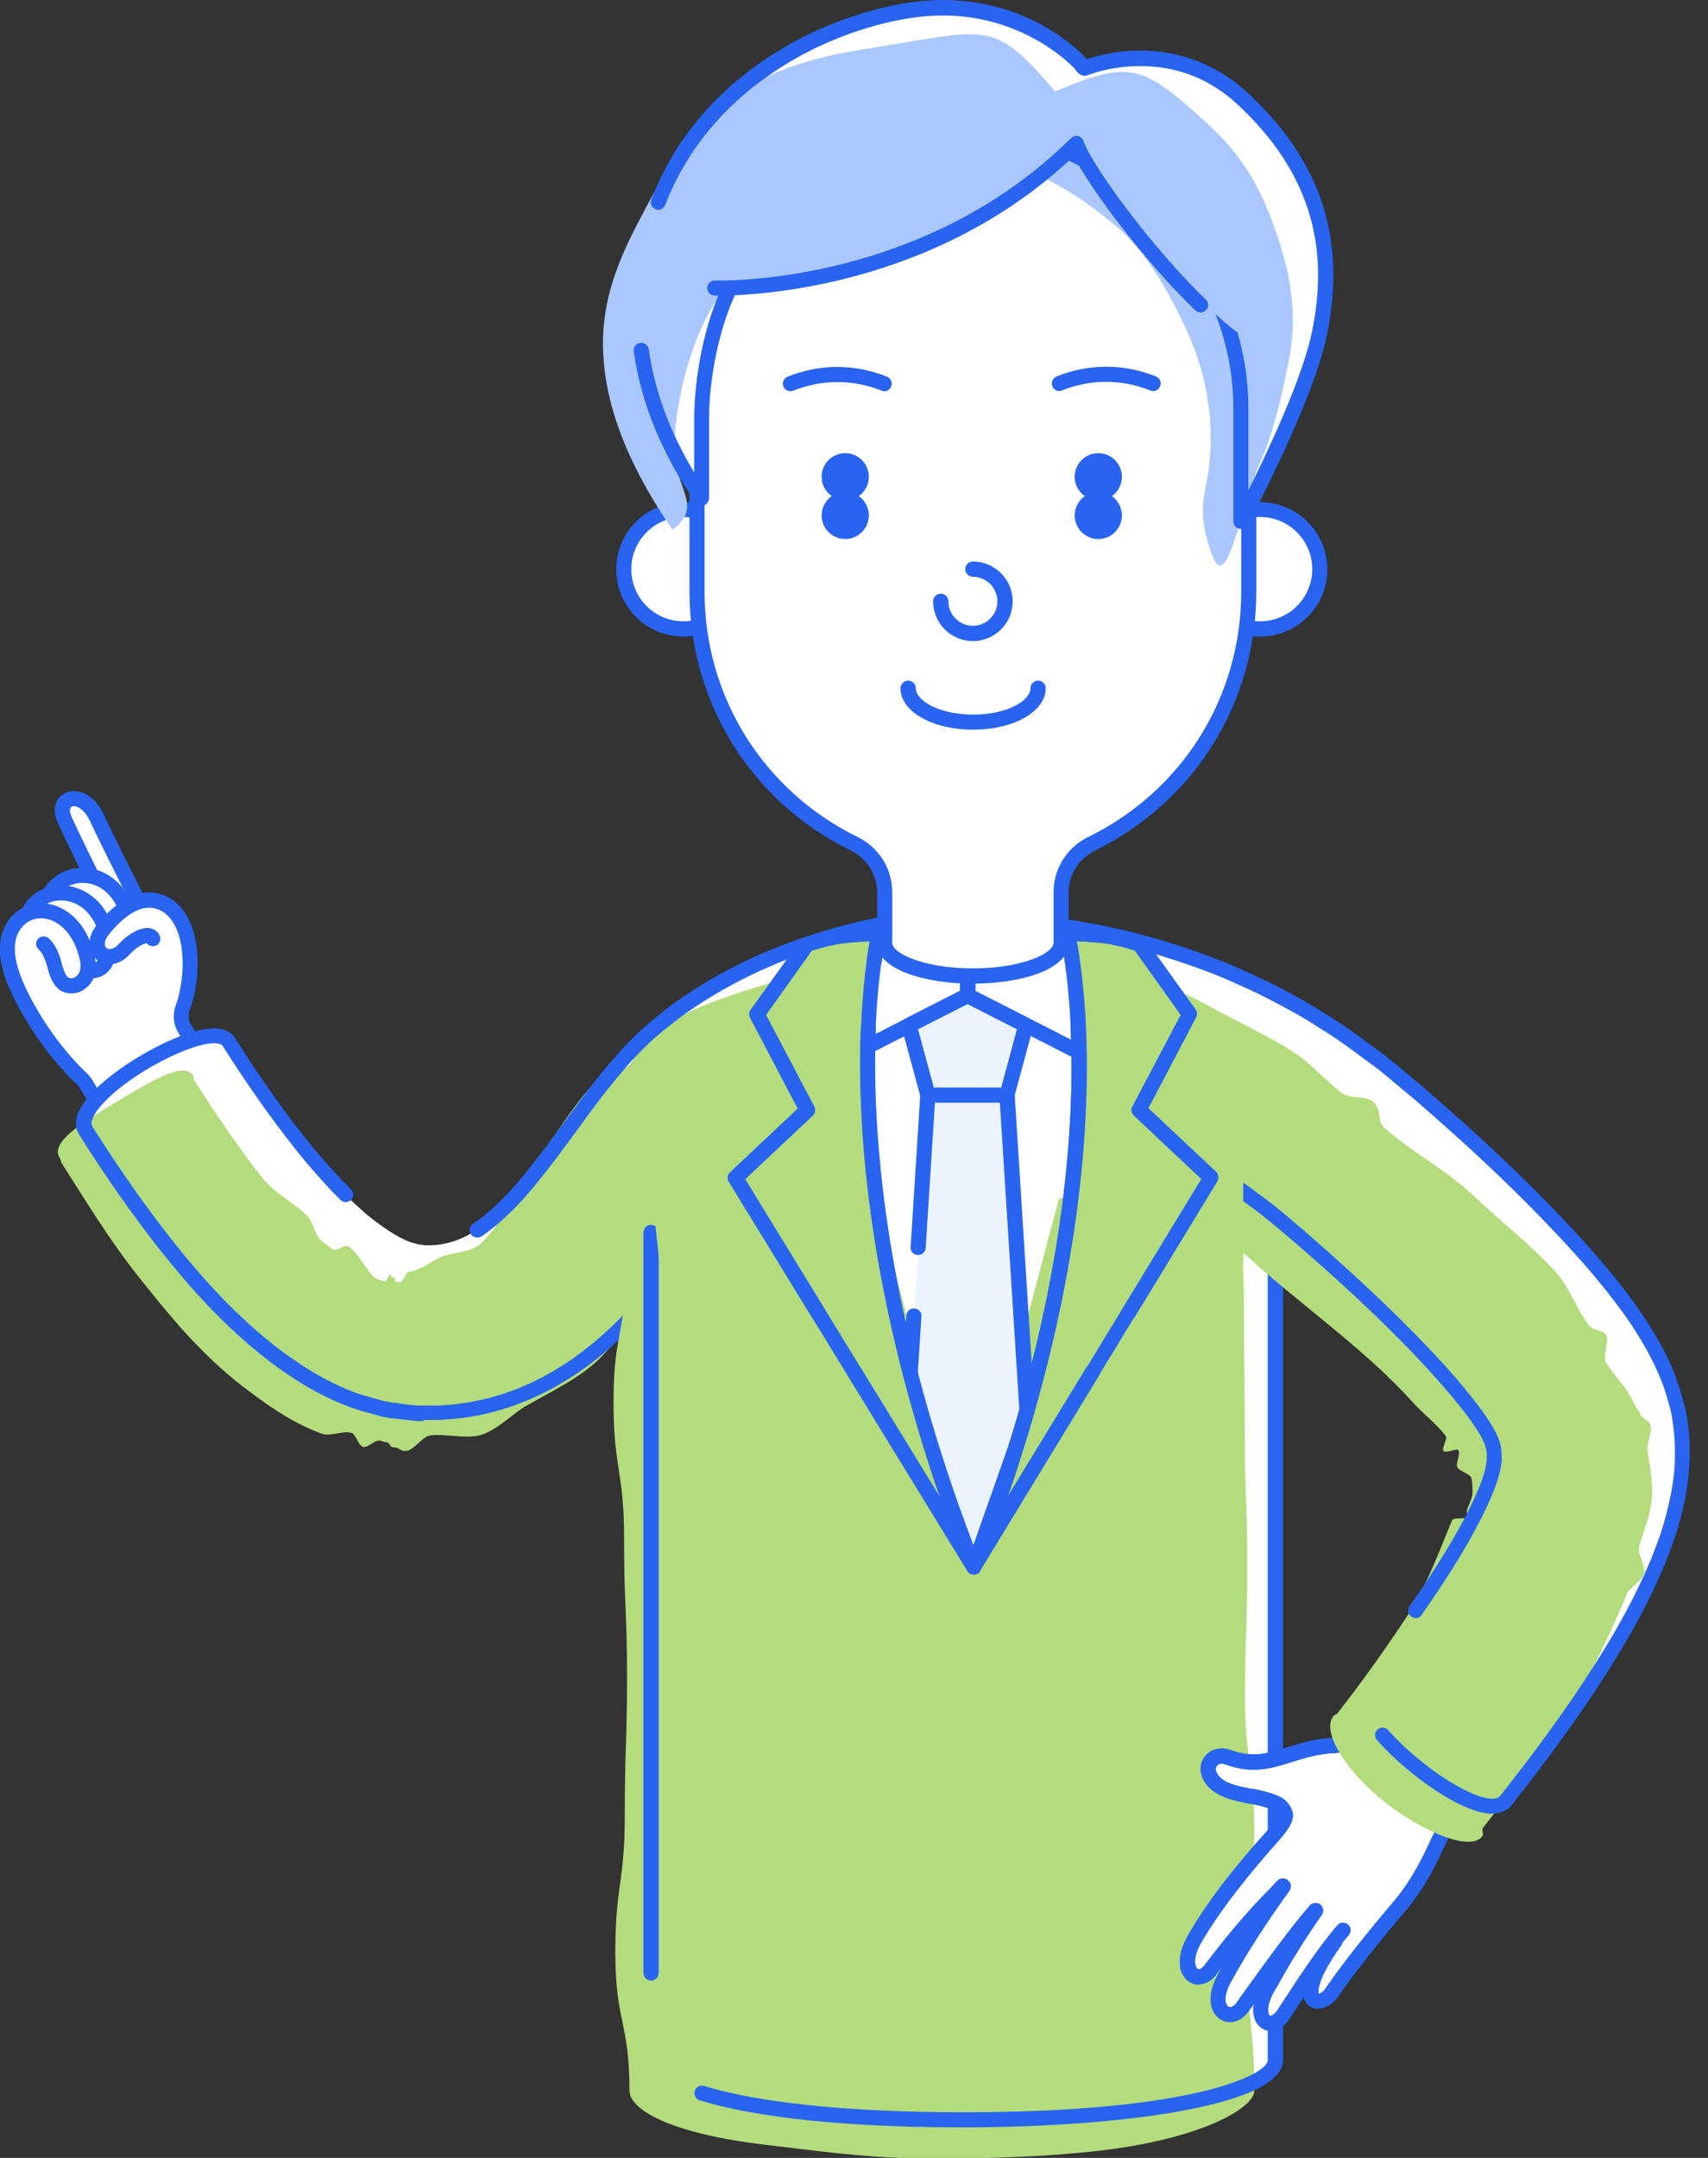 <?xml version="1.0" encoding="UTF-8"?><svg id="_レイヤー_1" xmlns="http://www.w3.org/2000/svg" xmlns:xlink="http://www.w3.org/1999/xlink" viewBox="0 0 76 96"><rect x="0" y="0" width="76" height="96" fill="#333333" stroke="none"/><defs><clipPath id="clippath"><rect width="75.22" height="96" fill="none"/></clipPath></defs><g clip-path="url(#clippath)" fill="none"><path d="m.61,41.21c.18-.29.43-.49.71-.59l-.03-.03c.17-.4.52-.67.93-.79l-.02-.02c.37-.66,1.1-.94,1.8-.81l.06-.04s-.77-1.55-1.18-2.46c-.47-1.02.8-1.43,1.43-.09.76,1.62,1.82,3.66,1.82,3.66l.04.07c.34-.11.66-.1.98.01,1.49.55,1.58,3.09,1,4.7-.12.31-.09.65.08.93.16.27.33.54.5.81l.49.78c.29.44.57.88.86,1.31,0,0-1.05.7-2.1,1.4-.52.35-1.05.7-1.44.97-.39.27-.64.44-.62.44-.34-.49-.64-.98-.97-1.47l-.55-.88c-.19-.3-.37-.6-.55-.9-.06-.1-.13-.19-.22-.27-.31-.29-1.16-1.13-2.06-2.57-1.4-2.26-1.43-3.41-.95-4.18h0Z" fill="#fff"/><path d="m5.9,51.8c-.11,0-.21-.05-.28-.14-.22-.33-.44-.66-.65-.99-.1-.16-.21-.33-.32-.49l-.55-.88c-.12-.19-.24-.39-.36-.59l-.19-.31c-.04-.07-.1-.14-.16-.19-.42-.39-1.25-1.25-2.12-2.64-1.3-2.1-1.59-3.5-.95-4.54.4-.63,1.09-.94,1.83-.82.77.13,1.7.79,2.05,2.28.24.99-.25,1.42-.56,1.59-.35.19-.81.14-1.08-.12-.26-.25-.38-.63-.47-1-.08-.3-.23-.61-.36-.71-.14-.12-.16-.33-.05-.47.12-.14.33-.16.47-.05.29.23.49.7.58,1.06.05.19.14.54.28.68.06.05.19.07.3.02.1-.06.38-.21.23-.85-.28-1.16-.96-1.68-1.51-1.77-.47-.08-.89.11-1.15.51-.3.49-.53,1.42.95,3.83.85,1.37,1.68,2.2,2,2.5.11.1.2.21.28.34l.19.32c.12.19.23.39.35.58l.55.88c.1.16.21.32.32.48.21.33.42.65.64.97.1.15.07.36-.08.47-.06.04-.12.06-.19.06h0Z" fill="#2864f0"/><path d="m4.66,41.57c-.14,0-.27-.08-.32-.22-.28-.78-.87-1.26-1.57-1.29-.53-.02-.99.24-1.17.66-.07.17-.27.25-.44.17-.17-.07-.24-.27-.17-.44.3-.67,1.01-1.09,1.81-1.06.76.03,1.74.5,2.17,1.73.06.17-.03.37-.2.43-.04.01-.08.02-.11.02Z" fill="#2864f0"/><path d="m4.15,43.5c-.11,0-.22-.02-.33-.06-.17-.07-.25-.27-.18-.44.07-.17.27-.25.44-.18.02,0,.08.03.18-.02.1-.06.17-.17.21-.33.04-.18.22-.29.41-.24.18.04.29.22.24.41-.08.34-.27.6-.53.75-.14.08-.29.12-.44.12h0Z" fill="#2864f0"/><path d="m5.59,40.72c-.13,0-.26-.08-.31-.21-.29-.73-.85-1.19-1.51-1.23-.53-.03-1.01.21-1.27.67-.09.16-.3.22-.46.13-.16-.09-.22-.3-.13-.46.38-.67,1.11-1.06,1.9-1.01.92.06,1.7.68,2.09,1.65.07.17-.02.37-.19.44-.04.02-.08.02-.12.02h0Z" fill="#2864f0"/><path d="m10.07,49c-.11,0-.21-.05-.28-.14-.2-.29-.39-.58-.58-.88-.09-.15-.19-.29-.29-.44l-.49-.79c-.15-.23-.29-.47-.43-.7l-.07-.11c-.22-.37-.26-.82-.11-1.22.52-1.43.46-3.8-.8-4.27-.65-.24-1.39.15-2.2,1.15-.2.26-.19.49-.08.58.11.09.34.06.59-.23.26-.29.85-.72,1.32-.66.2.03.36.14.45.32.08.16.02.37-.15.45-.15.07-.33.03-.42-.1-.14.01-.48.2-.7.44-.55.62-1.18.59-1.53.29-.36-.3-.48-.94-.01-1.52,1.26-1.56,2.31-1.6,2.96-1.36,1.73.64,1.81,3.44,1.19,5.13-.08.22-.06.45.05.64l.07.11c.14.23.28.47.43.69l.49.78c.09.14.19.29.29.44.19.29.38.58.57.86.1.15.07.36-.08.47-.06.04-.12.06-.19.06Z" fill="#2864f0"/><path d="m6.12,40.37c-.12,0-.24-.07-.3-.18-.01-.02-1.07-2.07-1.82-3.67-.27-.56-.63-.71-.8-.64-.11.05-.11.23-.02.45.41.89,1.17,2.43,1.18,2.45.08.17.01.37-.15.45-.17.08-.37.01-.45-.15,0-.02-.78-1.57-1.19-2.47-.31-.67-.04-1.16.35-1.34.5-.23,1.26.03,1.69.96.75,1.59,1.8,3.63,1.81,3.65.08.16.02.37-.14.45-.05.03-.1.04-.15.04h0Z" fill="#2864f0"/><path d="m43.25,48.09c-.71.05-1.53.16-2.3.31-.78.16-1.55.33-2.29.57-1.49.45-2.83,1.1-3.95,1.87-.15.09-.27.2-.4.3l-.39.31c-.18.16-.4.38-.63.63-.47.52-.98,1.18-1.51,1.92-1.09,1.46-2.27,3.18-3.95,4.9-.86.85-1.84,1.71-3.08,2.43-.6.37-1.29.67-2,.93-.71.24-1.46.44-2.23.53-.38.06-.76.07-1.13.09h-.84s-.33-.03-.33-.03c-.22-.02-.44-.05-.66-.08-.22-.03-.45-.06-.64-.12-.39-.1-.8-.21-1.17-.34-1.47-.54-2.57-1.28-3.57-2.02-1.94-1.51-3.39-3.13-4.7-4.77-1.31-1.64-2.46-3.31-3.54-5.01l-.14-.22c-.44-.7.95-2.02,2.55-2.98,1.6-.96,3.4-1.6,3.82-.95l.09.14c.97,1.52,1.99,2.99,3.07,4.35.54.68,1.1,1.32,1.66,1.92.29.28.57.59.86.84l.43.39.43.34c.57.43,1.14.78,1.58.93.1.03.2.05.3.08.05.03.08.01.12.02.04,0,.07,0,.11.02.02,0,.03,0,.06.01h.29c.12-.01.25-.01.37-.03.49-.07.95-.22,1.44-.51.5-.28,1.02-.72,1.55-1.24,1.06-1.07,2.08-2.5,3.24-4.06.58-.79,1.2-1.61,1.96-2.46.39-.43.81-.86,1.3-1.29.46-.36.91-.75,1.39-1.07,1.9-1.32,3.95-2.25,6.01-2.89,1.03-.34,2.07-.57,3.12-.78,1.05-.2,2.09-.35,3.22-.43" fill="#fff"/><path d="m41.9,49.33c-.71.05-1.54.18-2.31.34-.78.16-1.48.6-2.22.84-1.49.45-3.01.74-4.13,1.51-.15.09-.14.39-.27.49-.19.15-.12.25-.31.4-.18.16-.72.06-.95.31-.47.52-.66,1.45-1.2,2.19-1.09,1.46-2.15,3.32-3.83,5.03-.86.85-2.09,1.43-3.33,2.14-.6.37-1.16.97-1.87,1.23-.71.25-1.58-.05-2.34.05-.38.06-.71.67-1.09.69-.28,0-.29-.17-.57-.17-.14,0-.13-.21-.28-.22-.16-.01-.16-.05-.32-.07-.22-.02-.49.31-.71.28-.22-.03-.34-.58-.53-.63-.39-.1-.92.17-1.3.05-1.47-.54-2.55-1.37-3.54-2.11-1.94-1.51-3.3-3.21-4.61-4.85-1.31-1.64-2.35-3.37-3.43-5.06-.07-.11-.03-.14-.1-.25-.44-.7.93-1.54,2.53-2.51,1.6-.96,3-1.81,3.41-1.15.04.07-.01.11.03.18.97,1.52,1.99,3.03,3.07,4.39.54.68,1.4,1.07,1.97,1.67.29.28.34.85.63,1.09.22.19.24.17.46.36.22.19.56-.25.78-.08.57.43.85,1.3,1.3,1.46.1.03.18.04.28.08.05.03.21-.32.24-.32.04,0,.05.14.09.15.02,0,.05-.04.07-.04.05,0,.05.22.1.22.1,0,.11.03.2.02.12-.01.22-.43.34-.45.49-.07.82-.32,1.32-.61.5-.28,1.44-.19,1.97-.71,1.06-1.07,1.79-2.79,2.94-4.36.58-.79,1.12-1.68,1.88-2.54.39-.43,1.15-.49,1.64-.92.46-.36.6-1.14,1.07-1.47,1.9-1.32,4.1-1.88,6.17-2.52,1.03-.34,2.05-.51,3.1-.71,1.05-.2,1.99-1.07,3.12-1.15" fill="#b4dc7d"/><path d="m18.84,63.22h-.29l-.36-.04c-.23-.02-.46-.05-.68-.08h-.1c-.2-.04-.41-.07-.59-.13-.38-.1-.8-.21-1.19-.35-1.54-.57-2.67-1.33-3.66-2.07-2.08-1.61-3.57-3.35-4.76-4.83-1.19-1.5-2.36-3.15-3.56-5.04l-.14-.23c-.09-.14-.13-.3-.13-.47,0-.96,1.44-2.16,2.8-2.97,1.32-.79,2.56-1.26,3.34-1.26.55,0,.81.23.93.42l.09.14c1.04,1.64,2.04,3.05,3.05,4.32.46.59.98,1.19,1.65,1.9.1.09.2.2.31.31l.07.07c.13.13.13.35,0,.47-.13.13-.35.13-.47,0l-.07-.07c-.1-.1-.2-.21-.31-.31-.69-.74-1.22-1.36-1.69-1.96-1.02-1.29-2.03-2.72-3.09-4.38l-.09-.14c-.06-.09-.25-.11-.36-.11-.65,0-1.8.45-3,1.16-1.6.96-2.47,1.95-2.47,2.4,0,.05.01.08.03.12l.14.23c1.19,1.87,2.34,3.49,3.52,4.98,1.16,1.45,2.62,3.14,4.64,4.71.95.7,2.02,1.43,3.48,1.97.36.12.77.23,1.14.33.15.04.33.07.5.1h.1c.21.04.43.07.65.09l.33.03h.89c.35-.02.67-.04,1-.09.69-.09,1.42-.26,2.16-.52.74-.27,1.39-.58,1.93-.9,1.32-.77,2.31-1.67,3.02-2.38,1.39-1.41,2.44-2.85,3.37-4.11.19-.26.37-.5.55-.75.64-.88,1.12-1.47,1.53-1.94.24-.26.46-.48.66-.66l.5-.4c.1-.08.2-.17.34-.25,1.15-.79,2.55-1.46,4.02-1.91.8-.26,1.62-.44,2.32-.58.78-.15,1.6-.27,2.34-.32.18-.01.35.12.36.31.01.19-.12.35-.31.36-.71.05-1.51.16-2.26.31-.68.14-1.48.31-2.25.56-1.42.43-2.75,1.06-3.86,1.83-.11.06-.19.13-.28.2l-.5.39c-.16.14-.37.35-.59.59-.4.45-.86,1.03-1.49,1.89-.18.24-.36.49-.55.74-.94,1.29-2.01,2.75-3.43,4.19-1.1,1.09-2.07,1.86-3.15,2.48-.57.34-1.26.67-2.05.96-.8.28-1.57.46-2.3.55-.35.05-.71.07-1.05.09h-.1s-.58,0-.58,0h0Zm2.39-8.17c-.11,0-.22-.05-.28-.15-.1-.15-.06-.36.1-.46.37-.24.8-.6,1.26-1.05.95-.96,1.91-2.26,2.92-3.64l.29-.39c.58-.79,1.21-1.63,1.98-2.49.47-.52.89-.94,1.33-1.32.15-.12.29-.23.42-.34.32-.26.65-.53,1-.76,1.81-1.26,3.87-2.25,6.1-2.93.91-.3,1.88-.54,3.15-.79,1.14-.22,2.17-.36,3.26-.44.19-.01.35.13.36.31.01.18-.12.35-.31.36-1.06.08-2.07.21-3.18.42-1.24.25-2.19.49-3.08.77-2.17.67-4.16,1.63-5.92,2.85-.33.22-.65.48-.96.73-.14.11-.28.22-.41.33-.41.36-.81.76-1.26,1.25-.74.84-1.37,1.66-1.94,2.44l-.28.39c-1.03,1.4-1.99,2.72-2.99,3.72-.5.49-.95.87-1.36,1.14-.06.04-.12.05-.18.05h0Z" fill="#2864f0"/><path d="m56.75,50.8v40.86c0,1.05-3.92,2.65-13.89,2.65s-13.89-1.6-13.89-2.65v-36.83" fill="#fff"/><path d="m54.99,52.14c0,2.92.36,2.92.36,5.84s.04,2.92.04,5.84.11,2.92.11,5.84-.1,2.92-.1,5.84.41,2.92.41,5.84-.3,2.92-.3,5.84.3,2.92.3,5.84c0,.74-2.31,2.14-6.98,2.67-1.94.22-4.38.34-7.3.34s-5.34-.37-7.27-.59c-4.67-.53-6.25-1.67-6.25-2.42,0-3.07-.63-3.07-.63-6.14s.42-3.07.42-6.13.1-3.07.1-6.14-.13-3.07-.13-6.14-.47-3.07-.47-6.14.57-3.07.57-6.14" fill="#b4dc7d"/><path d="m42.86,94.64c-6.44,0-9.93-.65-11.72-1.2-.18-.05-.28-.24-.22-.42.05-.18.24-.28.42-.22,2.47.76,6.56,1.17,11.52,1.17,10.34,0,13.55-1.7,13.55-2.32v-40.86c0-.18.15-.34.34-.34s.34.15.34.34v40.86c0,2.05-7.37,2.99-14.22,2.99h0Zm-13.89-6.53c-.18,0-.34-.15-.34-.34v-32.94c0-.18.15-.34.34-.34s.34.15.34.34v32.94c0,.18-.15.34-.34.34Z" fill="#2864f0"/><path d="m62.7,74.14s-.35.45-.78,1.02c-.26.33-.55.69-.82,1.04-.3.37-.59.72-.82,1-.22.27-.55.42-.89.43-1.98.07-2.89,1.19-4.76.52-.66-.24-1.21.46-.59,1.11.4.41,1.05.52,1.67.64.35.06,1.09.22,1.3.45.4.46.16.72-.74,1.73-.66.75-2.19,2.55-3.11,4.18-.8,1.42.14,2.1.69,1.38,1.6-2.11,2.39-2.84,3.25-3.76-.79,1.09-1.75,2.51-2.6,4.07-.8,1.45.24,2.07.8,1.32,1.12-1.55,2.41-3.36,3.25-4.31-1.25,1.79-1.85,2.98-2.05,3.31-.94,1.53.07,2.2.64,1.32.66-1.01,1.7-2.66,2.65-3.76l-.4.49c-2.01,2.8-.66,3.04-.15,2.3.27-.4,1.16-1.68,3-3.83,1.43-1.68,1.86-3.48,2.44-4.19.14-.18.39-.48.68-.84.27-.35.58-.74.88-1.11.48-.63.91-1.18.91-1.18" fill="#fff"/><path d="m53.34,88.29c-.15,0-.29-.04-.43-.13-.44-.29-.63-1.03-.06-2.04,1.01-1.8,2.67-3.7,3.16-4.25.94-1.05.92-1.08.74-1.28,0,0-.16-.17-1.11-.35h-.06c-.62-.13-1.33-.26-1.79-.73-.39-.41-.48-.92-.22-1.31.24-.37.71-.51,1.17-.35,1.02.37,1.7.15,2.56-.12.58-.18,1.24-.39,2.07-.42.26-.01.49-.12.65-.31l1.63-2.04.78-1.01c.11-.15.32-.17.47-.06.15.11.17.32.06.47l-1.6,2.06-.82,1.01c-.28.34-.69.54-1.14.56-.74.03-1.33.21-1.9.39-.91.29-1.76.56-2.99.11-.19-.07-.32,0-.38.08-.08.12-.02.31.14.48.31.32.88.43,1.43.53h.06c1.05.21,1.35.42,1.49.57.6.68.18,1.14-.73,2.16-.34.39-2.07,2.36-3.08,4.13-.39.68-.27,1.07-.15,1.15.07.05.19-.01.29-.14,1.39-1.83,2.15-2.63,2.9-3.4.12-.13.24-.25.36-.38.13-.13.34-.14.47-.01.13.13.14.34.01.47-.12.13-.24.26-.37.38-.73.76-1.48,1.55-2.85,3.35-.21.28-.5.42-.77.42h0Z" fill="#2864f0"/><path d="m54.74,89.96c-.15,0-.3-.04-.44-.13-.45-.29-.65-1.02-.1-2.01.72-1.31,1.6-2.69,2.63-4.1.11-.15.32-.18.47-.07.15.11.18.32.07.47-1.01,1.39-1.88,2.75-2.59,4.03-.36.65-.27,1.03-.12,1.12.09.06.24,0,.35-.16l.32-.45c1.07-1.48,2.17-3.01,2.95-3.88.12-.14.34-.15.47-.03.14.12.15.34.03.47-.75.85-1.9,2.43-2.91,3.83l-.33.45c-.22.3-.52.46-.82.46h0Z" fill="#2864f0"/><path d="m56.56,90.35c-.15,0-.29-.04-.4-.11-.45-.29-.61-1.05.04-2.11.04-.06.09-.16.16-.29.29-.52.9-1.59,1.9-3.04.11-.15.32-.19.47-.08.15.11.19.32.08.47-.99,1.42-1.56,2.43-1.87,2.98-.08.14-.13.24-.18.31-.45.73-.34,1.14-.26,1.19.05.03.2-.03.33-.23l.18-.27c.68-1.05,1.62-2.5,2.5-3.52.12-.14.33-.15.47-.03.14.12.15.33.03.47-.86.99-1.81,2.47-2.45,3.44l-.18.27c-.25.39-.57.55-.86.55h0Z" fill="#2864f0"/><path d="m58.66,89.36h-.07c-.24-.02-.43-.16-.53-.38-.25-.54.11-1.49,1.06-2.81.11-.15.32-.18.47-.08s.18.32.08.47c-1.2,1.67-.99,2.13-.99,2.14.02,0,.17-.06.29-.22.31-.46,1.24-1.77,3.02-3.86.86-1.01,1.34-2.05,1.73-2.89.26-.55.46-.99.71-1.3l1.56-1.95.91-1.18c.11-.15.32-.17.47-.06.15.11.17.32.06.47l-1.79,2.3-.69.85c-.19.24-.39.66-.62,1.15-.41.88-.91,1.96-1.83,3.04-1.76,2.06-2.67,3.35-2.98,3.8-.22.31-.55.5-.86.5h0Z" fill="#2864f0"/><path d="m53.34,88.29c-.15,0-.29-.04-.43-.13-.44-.29-.63-1.03-.06-2.04,1.01-1.8,2.67-3.7,3.16-4.25.94-1.05.92-1.08.74-1.28,0,0-.16-.17-1.11-.35h-.06c-.62-.13-1.33-.26-1.79-.73-.39-.41-.48-.92-.22-1.31.24-.37.71-.51,1.17-.35,1.02.37,1.7.15,2.56-.12.58-.18,1.24-.39,2.07-.42.26-.01.49-.12.65-.31l1.63-2.04.78-1.01c.11-.15.32-.17.47-.06.15.11.17.32.06.47l-1.6,2.06-.82,1.01c-.28.34-.69.54-1.14.56-.74.03-1.33.21-1.9.39-.91.29-1.76.56-2.99.11-.19-.07-.32,0-.38.08-.08.12-.02.31.14.48.31.32.88.43,1.43.53h.06c1.05.21,1.35.42,1.49.57.6.68.18,1.14-.73,2.16-.34.39-2.07,2.36-3.08,4.13-.39.68-.27,1.07-.15,1.15.07.05.19-.01.29-.14,1.39-1.83,2.15-2.63,2.9-3.4.12-.13.24-.25.36-.38.13-.13.34-.14.47-.01.13.13.14.34.01.47-.12.13-.24.26-.37.38-.73.76-1.48,1.55-2.85,3.35-.21.28-.5.42-.77.42h0Z" fill="#2864f0"/><path d="m54.74,89.96c-.15,0-.3-.04-.44-.13-.45-.29-.65-1.02-.1-2.01.72-1.31,1.6-2.69,2.63-4.1.11-.15.32-.18.47-.07.15.11.18.32.07.47-1.01,1.39-1.88,2.75-2.59,4.03-.36.65-.27,1.03-.12,1.12.09.06.24,0,.35-.16l.32-.45c1.07-1.48,2.17-3.01,2.95-3.88.12-.14.34-.15.47-.03.14.12.15.34.03.47-.75.85-1.9,2.43-2.91,3.83l-.33.45c-.22.3-.52.46-.82.46h0Z" fill="#2864f0"/><path d="m56.56,90.35c-.15,0-.29-.04-.4-.11-.45-.29-.61-1.05.04-2.11.04-.06.09-.16.16-.29.29-.52.9-1.59,1.9-3.04.11-.15.32-.19.47-.08.15.11.19.32.08.47-.99,1.42-1.56,2.43-1.87,2.98-.08.14-.13.24-.18.31-.45.73-.34,1.14-.26,1.19.05.03.2-.03.33-.23l.18-.27c.68-1.05,1.62-2.5,2.5-3.52.12-.14.33-.15.47-.03.14.12.15.33.03.47-.86.99-1.81,2.47-2.45,3.44l-.18.27c-.25.39-.57.55-.86.55h0Z" fill="#2864f0"/><path d="m58.66,89.36h-.07c-.24-.02-.43-.16-.53-.38-.25-.54.11-1.49,1.06-2.81.11-.15.32-.18.47-.08s.18.32.08.47c-1.2,1.67-.99,2.13-.99,2.14.02,0,.17-.06.29-.22.31-.46,1.24-1.77,3.02-3.86.86-1.01,1.34-2.05,1.73-2.89.26-.55.46-.99.71-1.3l1.56-1.95.91-1.18c.11-.15.32-.17.47-.06.15.11.17.32.06.47l-1.79,2.3-.69.85c-.19.24-.39.66-.62,1.15-.41.88-.91,1.96-1.83,3.04-1.76,2.06-2.67,3.35-2.98,3.8-.22.31-.55.5-.86.5h0Z" fill="#2864f0"/><path d="m42.59,40.92c.56-.02,1.04-.01,1.54,0,.48.02.96.04,1.43.08.95.07,1.87.2,2.8.37,1.84.33,3.65.83,5.42,1.5.89.32,1.75.73,2.6,1.13.84.45,1.69.88,2.48,1.4.82.49,1.58,1.07,2.35,1.63.39.29.7.56,1.03.82l.95.8c2.47,2.13,4.81,4.29,7.14,6.87.58.65,1.16,1.33,1.75,2.1.15.19.3.39.44.6.17.23.4.58.59.88.4.62.75,1.27,1.04,1.94l.2.51c.06.17.11.35.16.52.11.35.21.7.25,1.06.12.72.14,1.45.09,2.18-.06.73-.19,1.45-.38,2.16-.1.36-.2.71-.33,1.06-.11.34-.27.74-.36.94-.95,2.27-2.03,3.99-3.13,5.67-1.11,1.66-2.26,3.19-3.43,4.69l-.21.27c-1.15,1.44-7.54-3.86-6.46-5.22l.14-.18c1.07-1.37,2.11-2.76,3.05-4.17.93-1.4,1.8-2.85,2.36-4.21.07-.16.09-.23.13-.34.04-.1.07-.2.1-.3.06-.2.11-.4.13-.61.03-.21.03-.42,0-.62-.04-.2-.11-.4-.2-.59-.09-.19-.2-.37-.32-.54-.06-.09-.11-.16-.19-.28-.09-.13-.19-.26-.29-.39-.4-.53-.86-1.06-1.33-1.59-1.91-2.12-4.12-4.17-6.36-6.1-.56-.47-1.13-.97-1.67-1.38-.55-.39-1.07-.81-1.66-1.15-.56-.38-1.16-.67-1.76-1-.61-.28-1.22-.58-1.86-.81-1.27-.48-2.58-.85-3.93-1.09-.67-.11-1.35-.21-2.02-.27-.67-.06-1.36-.08-1.96-.06" fill="#fff"/><path d="m41.24,42.02c.56-.02,1.06-.11,1.56-.1.48.02.99,0,1.46.04.95.07,1.84.63,2.76.79,1.84.33,3.69.7,5.46,1.38.89.32,1.68.87,2.54,1.27.84.45,1.69.85,2.49,1.38.82.49,1.42,1.27,2.19,1.84.39.29,1.05.11,1.38.38.47.4.11.83.58,1.23,1.26,1.08,2.75,1.86,3.96,3.01,1.2,1.15,2.5,2.12,3.64,3.39.58.65.88,1.59,1.46,2.36.15.19.59.17.74.39.17.23-.17.97.02,1.27.4.62.95,1.12,1.24,1.8.1.25.18.22.28.48.06.17.38.26.43.44.11.35-.16.8-.12,1.16.12.72.24,1.43.19,2.16-.06.73-.37,1.4-.56,2.11-.1.36.33.88.2,1.23-.11.34-.63.61-.72.82-.95,2.27-1.86,4.09-2.96,5.77-1.11,1.66-2.29,3.19-3.46,4.68-.11.13.06.27-.05.4-.57.72-2.86-.32-4.46-1.63-1.61-1.31-2.7-3.04-2.16-3.72.07-.09.12-.05.19-.14,1.07-1.37,2.08-2.79,3.02-4.2.93-1.4,1.5-3.01,2.07-4.37.07-.16.6-.04.64-.14.04-.1,0-.24.03-.34.06-.2.2-.44.23-.65.03-.21,0-.53-.03-.74-.04-.2-.54-.31-.63-.49-.09-.19.15-.59.04-.77-.06-.09-.57.16-.66.04-.09-.13.2-.55.09-.68-.4-.53-1-.97-1.47-1.5-1.91-2.12-4.37-3.89-6.61-5.82-.56-.47-1.08-1-1.62-1.41-.55-.39-.86-1.12-1.44-1.46-.56-.38-1.19-.65-1.78-.98-.61-.28-1.39-.15-2.03-.38-1.27-.48-2.42-1.45-3.76-1.69-.67-.11-1.36-.32-2.04-.37-.67-.06-1.4,0-2,.03" fill="#b4dc7d"/><path d="m66.41,80.69c-1.33,0-3.73-1.69-5.14-3.28-.12-.14-.11-.35.03-.47.14-.12.35-.11.47.03,1.43,1.6,3.64,3.05,4.64,3.05.24,0,.32-.09.34-.12l.21-.27c1.35-1.72,2.44-3.21,3.41-4.67,1.09-1.66,2.15-3.35,3.1-5.61.09-.23.24-.61.35-.92.12-.33.21-.65.32-1.04.19-.75.32-1.43.37-2.1.02-.24.02-.47.02-.69,0-.49-.04-.96-.11-1.4-.04-.35-.14-.68-.24-1.02l-.06-.19c-.03-.11-.06-.21-.1-.32l-.2-.5c-.26-.61-.6-1.25-1.01-1.89-.2-.33-.43-.65-.58-.86-.15-.21-.3-.41-.44-.59-.51-.67-1.06-1.33-1.74-2.08-2.52-2.78-5.01-5.02-7.11-6.84l-1.15-.96c-.25-.21-.51-.42-.81-.64l-.32-.23c-.64-.48-1.31-.97-2-1.38-.69-.46-1.43-.85-2.14-1.22l-.57-.29c-.76-.35-1.53-.71-2.32-1-1.75-.66-3.55-1.16-5.36-1.49-1.05-.18-1.93-.3-2.76-.36-.47-.04-.96-.07-1.42-.08-.48-.01-.96-.02-1.51,0-.18,0-.34-.14-.35-.32,0-.18.14-.34.32-.35.57-.02,1.06-.01,1.56,0,.47.02.97.04,1.46.09.85.07,1.75.18,2.82.37,1.86.33,3.7.84,5.48,1.52.81.29,1.6.66,2.37,1.02l.26.12.35.18c.72.38,1.47.78,2.18,1.25.71.42,1.39.92,2.04,1.41l.32.23c.31.23.58.45.84.66l1.15.97c2.12,1.84,4.63,4.09,7.17,6.9.68.77,1.25,1.44,1.77,2.12.15.19.3.4.45.61.15.21.39.55.6.89.43.67.79,1.34,1.06,1.99l.2.52c.05.13.08.25.12.37l.05.18c.11.37.22.74.27,1.12.08.46.12.97.12,1.49,0,.24-.01.49-.03.74-.05.71-.18,1.44-.39,2.23-.11.41-.21.74-.34,1.08-.11.32-.27.72-.36.96-.97,2.32-2.1,4.09-3.16,5.72-.98,1.47-2.08,2.97-3.44,4.71l-.21.27c-.14.17-.4.37-.87.37h0Zm-3.42-8.71c-.07,0-.13-.02-.19-.06-.15-.11-.19-.32-.08-.47.26-.36.51-.73.75-1.09,1.09-1.64,1.85-3,2.33-4.15.06-.16.09-.22.12-.32.03-.07.05-.14.07-.2l.03-.08c.06-.2.1-.39.12-.55.01-.08.02-.17.02-.26s0-.18-.02-.26c-.03-.15-.08-.32-.17-.5-.08-.17-.18-.34-.3-.51-.06-.09-.1-.15-.18-.27-.09-.13-.19-.26-.29-.39-.37-.48-.8-1-1.32-1.58-1.67-1.86-3.75-3.85-6.33-6.07l-.14-.12c-.5-.43-1.03-.87-1.51-1.24-.13-.09-.26-.19-.4-.29-.41-.31-.8-.59-1.23-.84-.43-.29-.88-.53-1.32-.76-.14-.08-.29-.15-.43-.23-.12-.05-.26-.11-.39-.18-.46-.21-.94-.43-1.42-.6-1.27-.48-2.57-.85-3.88-1.08-.8-.13-1.41-.21-1.99-.26-.66-.06-1.34-.08-1.93-.06-.19,0-.34-.14-.35-.33,0-.18.14-.34.33-.35.61-.02,1.33,0,2,.06.59.04,1.22.13,2.05.27,1.35.24,2.69.61,3.99,1.11.5.18,1,.4,1.47.62.14.06.27.13.41.19.16.09.31.16.45.24.45.24.92.49,1.36.79.44.25.86.56,1.27.87.13.1.26.19.4.29.51.38,1.04.83,1.55,1.27l.14.12c2.6,2.25,4.69,4.25,6.39,6.13.53.59.97,1.12,1.35,1.62.1.13.2.27.3.41.09.12.13.19.2.29.13.19.24.38.34.57.12.24.2.46.23.68.02.12.03.25.03.38,0,.12,0,.23-.02.35-.03.2-.07.41-.15.66l-.03.09c-.02.08-.05.16-.08.23-.03.09-.06.16-.12.32-.51,1.22-1.29,2.62-2.41,4.3-.25.37-.5.74-.76,1.11-.06.09-.17.14-.28.14h.01Z" fill="#2864f0"/><path d="m37.3,47.17l-1.12-4.71s3.06-.67,6.3-.59c3.23.08,4.9-.54,7.36.52l-1.05,4.65-3.4,12.79-2.33-.15-2.49-.32-3.27-12.2h0Z" fill="#fff"/><path d="m45.72,62.94l-.9-14.23h-3.52l-.91,14.23,2.94,6.77,2.39-6.77Z" fill="#ebf3ff"/><path d="m43.33,70.04c-.13,0-.26-.08-.31-.2l-2.94-6.77c-.02-.05-.03-.1-.03-.15l.28-4.4c.01-.18.17-.33.36-.31.18.01.33.17.31.36l-.28,4.32,2.57,5.91,2.08-5.9-.88-13.85h-2.89l-.41,6.47c-.01.18-.17.32-.36.31-.18-.01-.33-.17-.31-.36l.43-6.78c.01-.18.16-.32.34-.32h3.52c.18,0,.32.14.34.32l.9,14.23s0,.09-.02.13l-2.39,6.77c-.05.13-.17.22-.31.22h-.01.01Z" fill="#2864f0"/><path d="m37.36,47.52c-.12,0-.24-.07-.3-.18-.08-.16-.02-.37.15-.45l5.51-2.81v-1.75c0-.18.15-.34.34-.34s.34.15.34.34v1.95c0,.13-.07.24-.18.3l-5.69,2.9c-.05.02-.1.04-.15.04h0Z" fill="#2864f0"/><path d="m48.74,47.52c-.05,0-.1-.01-.15-.04l-5.69-2.9c-.11-.06-.18-.17-.18-.3v-1.95c0-.18.15-.34.34-.34s.34.15.34.34v1.75l5.51,2.81c.16.08.23.29.15.45-.06.12-.18.18-.3.18h0Z" fill="#2864f0"/><path d="m40.45,45.61l.84,3.1h3.52l.84-3.1-2.6-1.32-2.6,1.32Z" fill="#ebf3ff"/><path d="m44.81,49.05h-3.52c-.15,0-.29-.1-.33-.25l-.84-3.1c-.04-.15.03-.32.17-.39l2.6-1.32c.1-.05.21-.05.31,0l2.6,1.32c.14.07.21.23.17.39l-.84,3.1c-.04.15-.17.25-.33.25Zm-3.27-.67h3.01l.7-2.59-2.2-1.12-2.2,1.12.7,2.59Z" fill="#2864f0"/><path d="m35.82,52.39h-6.5v3.7h6.5v-3.7Z" fill="#b4dc7d"/><path d="m55.32,50.08h-6.28v6.28h6.28v-6.28Z" fill="#b4dc7d"/><path d="m43.33,69.71c6.88-17.44,4.16-28.19,4.16-28.19,0,0,.81.01,1.64.11.71.08,1.57.38,1.57.38l2.23,3.11-2.25,4.27,3.2,3.01-10.55,17.31Z" fill="#b4dc7d"/><path d="m43.33,70.04h-.04s-.07-.02-.11-.03c-.03-.02-.07-.04-.09-.07-.03-.04-.06-.08-.08-.12-.02-.05-.02-.1-.02-.15,0-.03.01-.06.02-.09,3.86-9.78,4.67-17.43,4.67-22.13,0-.57-.01-1.14-.04-1.69,0-.18.13-.34.32-.35.19,0,.34.13.35.32.02.56.04,1.13.04,1.71,0,4.22-.64,10.8-3.51,19.13l3.49-5.72c.1-.16.3-.21.46-.11.16.1.21.3.11.46l-5.28,8.67s-.03.05-.06.07c-.04.04-.08.06-.13.08-.03.01-.07.02-.11.02h0Zm6.88-11.28c-.06,0-.12-.02-.17-.05-.16-.1-.21-.3-.11-.46l3.53-5.8-3-2.82c-.11-.1-.14-.27-.07-.4l2.15-4.08-2.04-2.86c-.24-.08-.87-.27-1.4-.33-.44-.05-.88-.08-1.19-.09.04.2.08.46.13.79.03.18-.1.35-.28.38-.18.03-.35-.1-.38-.28-.11-.74-.21-1.14-.21-1.16-.02-.1,0-.21.06-.29.06-.08.17-.12.27-.13.03,0,.84.01,1.67.11.74.08,1.6.38,1.64.39.07.02.12.06.16.12l2.23,3.11c.07.1.08.24.02.35l-2.12,4.04,3.01,2.83c.11.11.14.29.06.42l-3.67,6.03c-.06.1-.17.16-.29.16h-.01Z" fill="#2864f0"/><path d="m43.33,70.04c-.05,0-.1-.01-.15-.03-.15-.08-.23-.26-.16-.42,3.86-9.78,4.66-17.43,4.66-22.13,0-3.75-.51-5.83-.52-5.86-.03-.1,0-.21.06-.29.06-.08.17-.13.27-.13.03,0,.84.01,1.67.11.74.08,1.6.38,1.64.39.07.02.12.06.16.12l2.23,3.11c.07.1.08.24.02.35l-2.12,4.04,3.01,2.83c.11.11.14.29.06.42l-10.55,17.31c-.06.1-.17.16-.29.16h-.01Zm4.58-28.18c.15.8.45,2.7.45,5.59,0,4.22-.64,10.8-3.51,19.13l8.61-14.13-3-2.82c-.11-.1-.14-.27-.07-.4l2.15-4.08-2.04-2.86c-.24-.08-.87-.27-1.4-.33-.44-.05-.88-.08-1.18-.09h0Z" fill="#2864f0"/><path d="m29.15,54.38l.21,1.98,5-.75v-2.88l-5.21,1.65Z" fill="#b4dc7d"/><path d="m43.33,69.71c-6.88-17.44-4.21-28.19-4.21-28.19,0,0-.81.01-1.64.11-.71.08-1.57.38-1.57.38l-2.23,3.11,2.25,4.27-3.2,3.01,10.61,17.31Z" fill="#b4dc7d"/><path d="m43.33,70.04s-.07,0-.1-.02c-.05-.02-.09-.04-.13-.08-.02-.02-.04-.04-.06-.07l-5.32-8.68c-.1-.16-.05-.37.11-.46.16-.1.37-.05.46.11l3.53,5.77c-2.9-8.41-3.55-15.04-3.55-19.29,0-.54.01-1.07.03-1.58,0-.18.16-.33.35-.32.18,0,.33.16.32.35-.02.5-.03,1.03-.03,1.56,0,4.72.82,12.41,4.7,22.25,0,.03.02.06.02.09,0,.05,0,.1-.02.15-.02.05-.04.09-.08.12-.03.03-.06.05-.09.07-.03.02-.07.03-.11.03h-.04Zm-6.92-11.29c-.11,0-.22-.06-.29-.16l-3.69-6.02c-.08-.13-.06-.31.06-.42l3.01-2.83-2.12-4.04c-.06-.11-.05-.25.02-.35l2.23-3.11c.04-.06.1-.1.16-.12.04-.01.91-.31,1.64-.39.84-.09,1.64-.11,1.67-.11.13,0,.26.08.32.2.03.07.03.14.02.21,0,.02-.1.41-.2,1.16-.03.18-.19.31-.38.29-.18-.03-.31-.19-.29-.38.05-.35.09-.61.13-.8-.31.01-.74.04-1.18.09-.53.06-1.16.25-1.4.33l-2.04,2.86,2.15,4.08c.07.13.04.3-.07.4l-3,2.82,3.54,5.79c.1.16.05.37-.11.46-.05.03-.11.05-.17.05h0Z" fill="#2864f0"/><path d="m43.33,70.04c-.11,0-.22-.06-.29-.16l-10.61-17.31c-.08-.13-.06-.31.06-.42l3.01-2.83-2.12-4.04c-.06-.11-.05-.25.02-.35l2.23-3.11c.04-.06.1-.1.16-.12.04-.01.91-.31,1.64-.39.84-.09,1.64-.11,1.67-.11.1,0,.2.04.27.13.06.08.09.19.06.29,0,.02-.5,2.06-.5,5.73,0,4.72.82,12.41,4.7,22.26.06.16,0,.35-.16.42-.05.02-.1.03-.15.03h-.01Zm-10.18-17.59l8.68,14.16c-2.9-8.41-3.55-15.04-3.55-19.29,0-2.82.28-4.67.43-5.46-.31.01-.75.04-1.19.09-.53.06-1.16.25-1.4.33l-2.04,2.86,2.15,4.08c.07.13.04.3-.07.4l-3,2.82h0Z" fill="#2864f0"/><path d="m33.06,25.32c0,1.47-1.19,2.66-2.66,2.66s-2.66-1.19-2.66-2.66,1.19-2.66,2.66-2.66,2.66,1.19,2.66,2.66Z" fill="#fff"/><path d="m30.41,28.32c-1.65,0-2.99-1.34-2.99-2.99s1.34-2.99,2.99-2.99,2.99,1.34,2.99,2.99-1.34,2.99-2.99,2.99Zm0-5.32c-1.28,0-2.32,1.04-2.32,2.32s1.04,2.32,2.32,2.32,2.32-1.04,2.32-2.32-1.04-2.32-2.32-2.32Z" fill="#2864f0"/><path d="m53.42,25.32c0,1.47,1.19,2.66,2.66,2.66s2.66-1.19,2.66-2.66-1.19-2.66-2.66-2.66-2.66,1.19-2.66,2.66Z" fill="#fff"/><path d="m56.07,28.32c-1.65,0-2.99-1.34-2.99-2.99s1.34-2.99,2.99-2.99,2.99,1.34,2.99,2.99-1.34,2.99-2.99,2.99Zm0-5.32c-1.28,0-2.32,1.04-2.32,2.32s1.04,2.32,2.32,2.32,2.32-1.04,2.32-2.32-1.04-2.32-2.32-2.32Z" fill="#2864f0"/><path d="m43.29,4.92c-6.78,0-12.28,5.5-12.28,12.28v9.13c0,4.92,2.85,9.18,6.99,11.21.83.41,1.36,1.24,1.36,2.16v2.25c0,.82,1.76,1.48,3.92,1.48s3.92-.66,3.92-1.48v-2.25c0-.92.53-1.76,1.36-2.16,4.14-2.03,6.99-6.29,6.99-11.21v-9.13c0-6.78-5.5-12.28-12.28-12.28Z" fill="#fff"/><path d="m43.29,43.76c-2.12,0-4.26-.62-4.26-1.81v-2.25c0-.79-.45-1.51-1.17-1.86-4.43-2.17-7.18-6.58-7.18-11.51v-9.13c0-6.95,5.66-12.61,12.61-12.61s12.61,5.66,12.61,12.61v9.13c0,4.93-2.75,9.34-7.18,11.51-.72.36-1.17,1.07-1.17,1.86v2.25c0,1.19-2.14,1.81-4.26,1.81Zm0-38.51c-6.58,0-11.94,5.36-11.94,11.94v9.13c0,4.67,2.61,8.85,6.8,10.91.96.47,1.55,1.41,1.55,2.46v2.25c0,.47,1.4,1.14,3.59,1.14s3.59-.67,3.59-1.14v-2.25c0-1.05.59-1.99,1.55-2.46,4.2-2.06,6.8-6.24,6.8-10.91v-9.13c0-6.58-5.36-11.94-11.94-11.94Z" fill="#2864f0"/><path d="m37.61,21.88c-.58,0-1.05.47-1.05,1.05s.47,1.05,1.05,1.05,1.05-.47,1.05-1.05-.47-1.05-1.05-1.05Z" fill="#2864f0"/><path d="m48.87,21.88c-.58,0-1.05.47-1.05,1.05s.47,1.05,1.05,1.05,1.05-.47,1.05-1.05-.47-1.05-1.05-1.05Z" fill="#2864f0"/><path d="m39.35,17.4s-.08,0-.12-.02c-1.27-.51-2.66-.51-3.93,0-.17.07-.37-.01-.44-.18-.07-.17.01-.37.18-.44,1.43-.58,3-.58,4.43,0,.17.07.26.27.18.44-.05.13-.18.21-.31.21h0Z" fill="#2864f0"/><path d="m47.14,17.4c-.13,0-.26-.08-.31-.21-.07-.17.01-.37.18-.44,1.43-.58,3-.58,4.43,0,.17.07.26.27.18.44-.07.17-.27.26-.44.18-1.27-.51-2.66-.51-3.93,0-.04.02-.08.02-.12.02h0Z" fill="#2864f0"/><path d="m43.29,32.46c-1.81,0-3.22-.81-3.22-1.84,0-.18.15-.34.34-.34s.34.15.34.34c0,.55,1.05,1.17,2.55,1.17s2.55-.61,2.55-1.17c0-.18.15-.34.34-.34s.34.15.34.34c0,1.03-1.41,1.84-3.22,1.84Z" fill="#2864f0"/><path d="m43.29,28.52c-.97,0-1.77-.79-1.77-1.77,0-.18.15-.34.34-.34s.34.15.34.34c0,.6.49,1.09,1.09,1.09s1.09-.49,1.09-1.09-.49-1.09-1.09-1.09c-.18,0-.34-.15-.34-.34s.15-.34.34-.34c.97,0,1.77.79,1.77,1.77s-.79,1.77-1.77,1.77Z" fill="#2864f0"/><path d="m37.61,20.16c-.58,0-1.05.47-1.05,1.05s.47,1.05,1.05,1.05,1.05-.47,1.05-1.05-.47-1.05-1.05-1.05Z" fill="#2864f0"/><path d="m48.87,20.16c-.58,0-1.05.47-1.05,1.05s.47,1.05,1.05,1.05,1.05-.47,1.05-1.05-.47-1.05-1.05-1.05Z" fill="#2864f0"/><path d="m50.76,8.84c2.68,2.24,4.45,5.56,4.45,9.33v5.02s2.89-5.4,3.5-8.38c.84-4.12-.24-7.45-3.41-10.4-3.21-2.99-7.04-1.38-7.04-1.38-.03,0-.09-.07-.15-.16,0,0-2.77-3.18-7.71-2.4-4.7.75-11.99,4.58-11.99,13.48,0,3.05,1.2,5.87,2.8,8.21v-3.51c0-1.81.43-3.99,1.12-5.54,1.52-3.39,5.76-5.86,9.37-6.7,3.62-.84,6.2.07,9.05,2.45Z" fill="#fff"/><path d="m50.76,8.84c2.68,2.24,4.45,5.56,4.45,9.33v5.02s2.89-5.4,3.5-8.38c.84-4.12-.24-7.45-3.41-10.4-3.21-2.99-7.04-1.38-7.04-1.38-.03,0-.09-.07-.15-.16,0,0-2.77-3.18-7.71-2.4-4.7.75-11.99,4.58-11.99,13.48,0,3.05,1.2,5.87,2.8,8.21v-3.51c0-1.81.43-3.99,1.12-5.54,1.52-3.39,5.76-5.86,9.37-6.7,3.62-.84,6.2.07,9.05,2.45Z" fill="#fff"/><path d="m49.58,9.99c1.37,1.14,2.29,2.77,3.07,4.38.78,1.61,1.22,3.29,1.22,5.14,0,2.51-.79,2.64,0,5.02.71,2.16,1.26-1.81,2.22-3.99.65-1.48.99-3.19,1.24-4.4.43-2.08.11-3.85-.47-5.58-.57-1.73-1.33-3.36-2.89-4.83-3.21-2.99-3.66-3.06-7.16-1.61-.03,0,.19.03.13-.07-2.74-3.17-2.9-2.75-7.84-1.97-1.83.29-4.15.67-6.18,2.01-1.73,1.14-3,2.94-4.1,5-.93,1.74-1.99,3.7-1.99,6.19,0,3.05,1.49,5.95,3.09,8.29,1.42-1.04.09-1.84.09-3.59s.52-3.88,1.22-5.43c.77-1.71,2.04-3.21,3.77-4.36,1.72-1.15,3.61-1.88,5.4-2.3,1.82-.42,3.42-.84,4.88-.41,1.46.43,2.88,1.33,4.29,2.51h0Z" fill="#aac8ff"/><path d="m55.22,23.53s-.05,0-.08-.01c-.15-.04-.26-.17-.26-.33v-5.02c0-3.47-1.58-6.78-4.33-9.07-2.25-1.87-4.15-2.67-6.35-2.67-.76,0-1.55.1-2.41.3-3.34.77-7.63,3.14-9.14,6.51-.66,1.48-1.1,3.6-1.1,5.41v3.51c0,.15-.1.28-.23.32-.14.04-.29-.01-.38-.13-1.51-2.2-2.43-4.46-2.74-6.72-.03-.18.1-.35.29-.38.18-.02.35.1.38.29.25,1.83.93,3.67,2.02,5.48v-2.37c0-1.89.45-4.12,1.15-5.68,1.61-3.58,6.11-6.08,9.6-6.89.91-.21,1.75-.31,2.56-.31,2.34,0,4.43.87,6.78,2.83,2.91,2.42,4.57,5.92,4.57,9.58v3.63c.88-1.76,2.41-5.01,2.83-7.06.18-.87.27-1.71.27-2.5,0-2.87-1.17-5.35-3.57-7.59-1.22-1.14-2.68-1.72-4.34-1.72-1.36,0-2.34.4-2.35.41-.06.02-.12.03-.18.02-.17-.03-.28-.16-.37-.29-.19-.21-2.3-2.39-5.89-2.39-.49,0-.99.04-1.49.12-3.77.6-8.87,3.13-10.86,8.31-.07.17-.26.26-.43.19-.17-.07-.26-.26-.19-.43C31.06,3.42,36.41.76,40.35.13c.54-.08,1.07-.13,1.6-.13,4.01,0,6.25,2.45,6.41,2.63.4-.13,1.27-.38,2.38-.38,1.81,0,3.47.66,4.8,1.9,2.55,2.38,3.79,5.02,3.79,8.08,0,.84-.09,1.72-.28,2.64-.61,3-3.41,8.25-3.53,8.47-.06.11-.17.18-.3.18h0Z" fill="#2864f0"/><path d="m53.74,6.16l-5.88-1.76-1.74-.43-11.82.27-3.9,8.81s8.94.32,17.65-6.68c.59,1.74,6.39,8.78,8.02,8.93l-2.33-9.15h0Z" fill="#aac8ff"/><path d="m53.42,13.9c-.08,0-.17-.03-.23-.09-2.14-2.05-4.62-5.31-5.41-6.86-6.22,5.89-14.22,6.2-15.79,6.2h-.2c-.18,0-.33-.16-.32-.35,0-.18.15-.33.35-.32h.18c1.55,0,9.58-.31,15.66-6.34.08-.08.2-.11.31-.09.11.03.2.11.24.22.4,1.16,3.16,4.87,5.45,7.06.13.13.14.34,0,.47-.07.07-.15.1-.24.1h0Z" fill="#2864f0"/></g></svg>